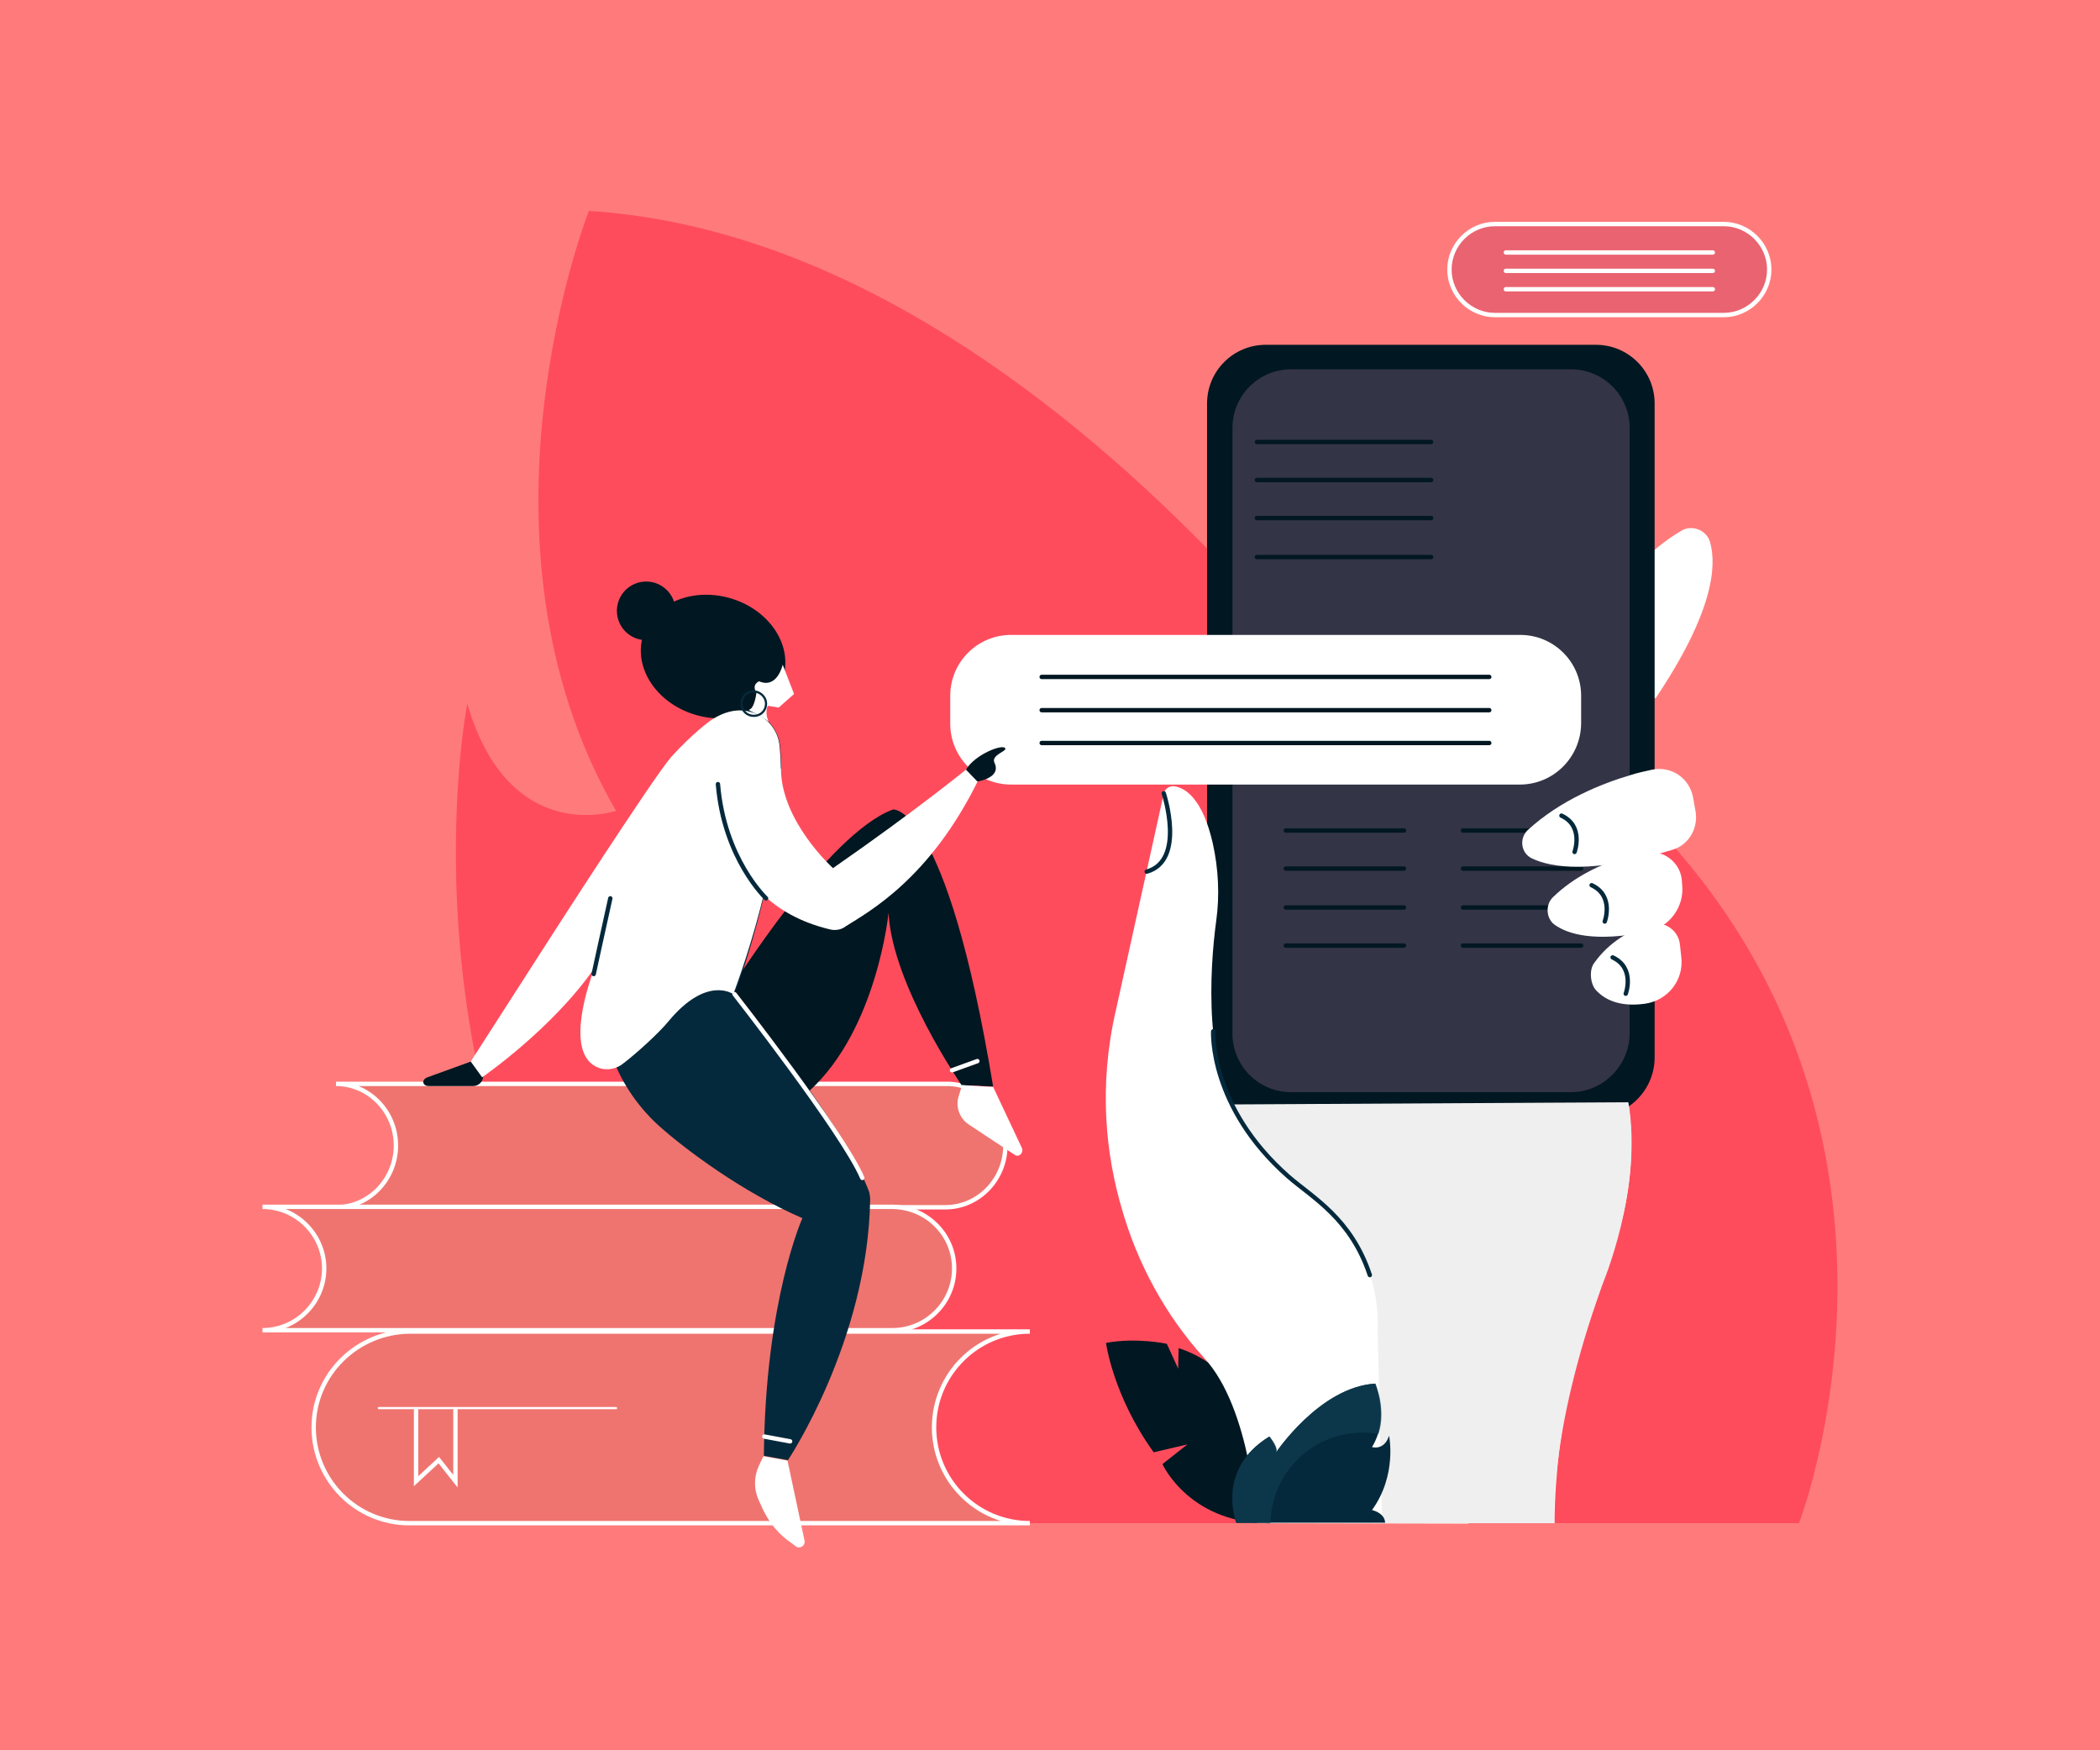 <?xml version="1.0" encoding="utf-8"?>
<!-- Generator: Adobe Illustrator 23.0.3, SVG Export Plug-In . SVG Version: 6.00 Build 0)  -->
<svg version="1.1" id="Calque_1" xmlns="http://www.w3.org/2000/svg" xmlns:xlink="http://www.w3.org/1999/xlink" x="0px" y="0px"
	 viewBox="0 0 480 400" style="enable-background:new 0 0 480 400;" xml:space="preserve">
<style type="text/css">
	.st0{fill:#FF7B7B;}
	.st1{fill:#FF4C5D;}
	.st2{fill:#011721;}
	.st3{fill:#FFFFFF;}
	.st4{fill:#333446;}
	.st5{fill:none;stroke:#05293C;stroke-linecap:round;stroke-miterlimit:10;}
	.st6{fill:#FFFFFF;stroke:#FFFFFF;stroke-linecap:round;stroke-miterlimit:10;}
	.st7{fill:none;stroke:#011721;stroke-linecap:round;stroke-miterlimit:10;}
	.st8{fill:#EA6370;stroke:#FFFFFF;stroke-linecap:round;stroke-miterlimit:10;}
	.st9{fill:none;stroke:#FFFFFF;stroke-linecap:round;stroke-miterlimit:10;}
	.st10{fill:#EFEFEF;}
	.st11{fill:#EF746F;stroke:#FFFFFF;stroke-linecap:round;stroke-miterlimit:10;}
	.st12{fill:#05293C;}
	.st13{fill:none;stroke:#05293C;stroke-width:0.5;stroke-linecap:round;stroke-miterlimit:10;}
	.st14{fill:none;stroke:#FFFFFF;stroke-width:0.5;stroke-linecap:round;stroke-miterlimit:10;}
	.st15{opacity:0.72;}
	.st16{fill:#0F3D51;}
</style>
<rect class="st0" width="480" height="400"/>
<g>
	<g>
		<path class="st1" d="M411.2,348.1c0,0,44.1-113.5-65.2-186.2c0,0-18.6,23.9-13.1,34.7c0,0-86.6-141.3-198.3-148.4
			c0,0-29.7,75.1,6.2,137.1c0,0-24.4,8.4-34-24.5c0,0-16.6,84.3,34,159.8c0,0-25.2,4.9-26.9,27.5L411.2,348.1L411.2,348.1z"/>
	</g>
	<path class="st2" d="M288.3,324.5c0,0-6.9-12.6-18.9-16.4l-0.1,4.7l-2.6-5.7c0,0-6.9-1.5-13.9-0.2c0,0,1.6,12.1,10.9,25l7.7-1.8
		l-5.7,4.5c0,0,6.4,14.2,25.7,13.5L288.3,324.5z"/>
	<path class="st3" d="M362.1,148c0,0,6.9-17.7,22.2-26.7c2.5-1.5,5.9-0.1,6.6,2.7c1.5,5.4,0.7,16-12.5,35.6l-17.9-7.8L362.1,148z"/>
	<path class="st3" d="M353.7,207.6c0,0,18,41.1,18.5,44.4c4.6,34.9-16.3,47.8-16.9,96.1h-49.8l-37.7-112.4L353.7,207.6z"/>
	<path class="st2" d="M364.8,255.2h-75.5c-7.4,0-13.4-6-13.4-13.4V92.2c0-7.4,6-13.4,13.4-13.4h75.5c7.4,0,13.4,6,13.4,13.4v149.5
		C378.2,249.1,372.1,255.2,364.8,255.2z"/>
	<path class="st4" d="M359.1,249.6h-64c-7.4,0-13.4-6-13.4-13.4V97.8c0-7.4,6-13.4,13.4-13.4h64c7.4,0,13.4,6,13.4,13.4v138.3
		C372.5,243.5,366.4,249.6,359.1,249.6z"/>
	<path class="st3" d="M287.3,348.1c0,0-1.3-26.2-12.1-37.8c-8.8-9.7-15.2-21.5-18.8-34.1c-3.6-12.3-5.4-27.9-1.3-45.5l10.9-49.3
		c0.2-1.1,1.3-1.9,2.5-1.7c2.5,0.4,6.4,2.9,8.7,13c1.3,5.8,1.6,11.9,0.8,17.7c-1.5,11-3.1,35.1,6.7,47.4c0,0,9.7,10.9,18.6,12.6
		l36.8,36.5l-4.5,41.3L287.3,348.1L287.3,348.1z"/>
	<path class="st5" d="M266,181.3c0,0,5.1,15.4-3.9,17.9"/>
	<g>
		<path class="st6" d="M347.4,178.8H231.1c-7.4,0-13.4-6-13.4-13.4V159c0-7.4,6-13.4,13.4-13.4h116.4c7.4,0,13.4,6,13.4,13.4v6.4
			C360.8,172.8,354.8,178.8,347.4,178.8z"/>
		<g>
			<line class="st7" x1="238.1" y1="154.7" x2="340.4" y2="154.7"/>
			<line class="st7" x1="238.1" y1="162.3" x2="340.4" y2="162.3"/>
			<line class="st7" x1="238.1" y1="169.8" x2="340.4" y2="169.8"/>
		</g>
	</g>
	<g>
		<path class="st8" d="M394,72h-52.3c-5.7,0-10.4-4.7-10.4-10.4l0,0c0-5.7,4.7-10.4,10.4-10.4H394c5.7,0,10.4,4.7,10.4,10.4l0,0
			C404.4,67.3,399.7,72,394,72z"/>
		<line class="st9" x1="344.2" y1="57.7" x2="391.5" y2="57.7"/>
		<line class="st9" x1="344.2" y1="61.9" x2="391.5" y2="61.9"/>
		<line class="st9" x1="344.2" y1="66.1" x2="391.5" y2="66.1"/>
	</g>
	<g>
		<line class="st7" x1="287.3" y1="101" x2="327.1" y2="101"/>
		<line class="st7" x1="287.3" y1="109.7" x2="327.1" y2="109.7"/>
		<line class="st7" x1="287.3" y1="118.4" x2="327.1" y2="118.4"/>
		<line class="st7" x1="287.3" y1="127.3" x2="327.1" y2="127.3"/>
	</g>
	<g>
		<line class="st7" x1="293.9" y1="189.8" x2="320.9" y2="189.8"/>
		<line class="st7" x1="293.9" y1="198.5" x2="320.9" y2="198.5"/>
		<line class="st7" x1="293.9" y1="207.4" x2="320.9" y2="207.4"/>
		<line class="st7" x1="293.9" y1="216.1" x2="320.9" y2="216.1"/>
	</g>
	<g>
		<line class="st7" x1="334.4" y1="189.8" x2="361.4" y2="189.8"/>
		<line class="st7" x1="334.4" y1="198.5" x2="361.4" y2="198.5"/>
		<line class="st7" x1="334.4" y1="207.4" x2="361.4" y2="207.4"/>
		<line class="st7" x1="334.4" y1="216.1" x2="361.4" y2="216.1"/>
	</g>
	<g>
		<path class="st3" d="M372.8,177.1c-6.8,2-16.2,5.8-23.6,12.6c-2,1.9-1.6,5.3,1,6.5c4.5,2.1,13.7,3.6,32.1-2
			c3.6-1.1,5.8-4.7,5.3-8.5l-0.6-3.4c-0.8-4.5-5-7.3-9.4-6.4C375.9,176.3,374.3,176.6,372.8,177.1z"/>
		<path class="st3" d="M371,195.9c-4.9,1.6-11.1,4.3-16.1,9.2c-1.7,1.7-1.5,4.8,0.4,6.2c3,2.2,9.3,4.1,21.4,1.6
			c4.9-1,8.3-5.7,7.8-10.6l-0.1-1.3c-0.4-4-4.3-6.9-8.3-6.2C374.4,195,372.6,195.3,371,195.9z"/>
		<path class="st3" d="M364.3,220.2c-1.1,1.6-0.8,4.8,0.6,6.2c1.8,1.9,5.1,3.8,11,3c5.3-0.7,9-5.4,8.4-10.6l-0.3-2.8
			c-0.3-3.6-3.9-5.8-7.3-4.7C372.7,212.6,367.8,215.2,364.3,220.2z"/>
		<path class="st5" d="M359.9,194.7c0,0,2.2-5.9-3-8.3"/>
		<path class="st5" d="M366.8,210.6c0,0,2.2-5.9-3-8.3"/>
		<path class="st5" d="M371.6,227.1c0,0,2.2-5.9-3-8.3"/>
	</g>
	<path class="st10" d="M281.6,252.4c0,0,5.7,11.2,14.8,18.2c0,0,19.5,10.6,18.5,33.8l1,43.7h39.4c0,0-1.6-19.6,10.9-54.4
		c0,0,9.4-21.9,6-41.8L281.6,252.4z"/>
	<path class="st5" d="M277.3,235.7c0,0-0.9,17.3,17.2,33.2c5.5,4.8,14.3,9.5,18.6,22.5"/>
	<g>
		<path class="st11" d="M229.8,261.8c0,7.8-6.2,14.1-13.7,14.1H76.8c7.6,0,13.7-6.4,13.7-14.1l0,0c0-7.8-6.2-14.1-13.7-14.1h139.3
			C223.7,247.5,229.8,253.9,229.8,261.8L229.8,261.8z"/>
		<path class="st11" d="M218.1,289.9c0,7.8-6.4,14.1-14.1,14.1H60c7.8,0,14.1-6.4,14.1-14.1l0,0c0-7.8-6.4-14.1-14.1-14.1h144
			C211.8,275.9,218.1,282.1,218.1,289.9L218.1,289.9z"/>
		<path class="st11" d="M71.7,326.2c0,12.1,9.8,21.9,21.9,21.9h141.8c-12.1,0-21.9-9.8-21.9-21.9l0,0c0-12.1,9.8-21.9,21.9-21.9
			H93.7C81.6,304.4,71.7,314.1,71.7,326.2L71.7,326.2z"/>
		<g>
			
				<ellipse transform="matrix(0.271 -0.963 0.963 0.271 -25.8 266.22)" class="st2" cx="162.9" cy="150.2" rx="13.9" ry="16.7"/>
			<path class="st2" d="M167.2,225.7c0,0,21.9-35.2,36.9-40.7c0,0,12.2-1.6,22.9,63.3l-7.2-0.3c0,0-15.9-23-16.7-39.4
				c0,0-2.6,26.6-18.1,40.7l-19.5-19L167.2,225.7z"/>
			<path class="st3" d="M219.9,248l-0.8,2.6c-0.7,2.3,0.2,4.9,2.2,6.3l10.6,7c1,0.7,2.1-0.4,1.7-1.5l-6.6-14L219.9,248z"/>
			<path class="st12" d="M172,162.6c-2.5-0.8-4,0.8-7.8,3.1c0,0-40.7,26.3-24.7,74.6c2.1,6.4,5.9,12.2,10.9,16.8
				c6.2,5.6,19.4,15.4,33,21.3c0,0-8.5,18.8-8.8,54.3l5.5,1c0,0,18.3-27.3,18.8-59.7c0-0.4-0.1-1-0.2-1.5
				c-1.1-3.1-6.8-16.6-30.7-45.4c0,0,12.4-33.2,10.3-56.7C177.9,166.9,175.4,163.7,172,162.6z"/>
			<path class="st3" d="M164.3,177.8c0,0-1.9,28.1,25.4,34.6c1.2,0.3,2.6,0.1,3.6-0.7c5.4-3.4,19.2-10.9,30.2-33.2l-2.6-2.7
				c0,0-11.2,9.2-30.5,22.6c0,0-11.9-10.7-11.9-22.8L164.3,177.8z"/>
			<path class="st2" d="M107.9,242.5l-10.2,3.7c-1.5,0.6-1.1,2,0.3,2h10.1c1.5,0,2.6-1.3,2.3-2.8l0,0L107.9,242.5z"/>
			<path class="st2" d="M223.4,178.6c0,0,5.6-0.8,3.9-4.3c-0.8-1.7,2.7-2.6,2.5-3.2c-0.3-1.3-7,1.3-9,4.8L223.4,178.6z"/>
			<path class="st3" d="M174.5,332.8l-1.1,2.3c-1.1,2.5-1.1,5.3,0,7.7l1,2.2c1.5,3.1,3.7,5.8,6.6,7.7l0.9,0.7c1,0.7,2.2-0.2,2-1.3
				l-3.9-18.3L174.5,332.8z"/>
			<path class="st3" d="M175.7,164.9c0,0-1-1.8-0.2-3.6l2.5,0.4l3.5-3.1l-2.6-6.7c0,0-1.2,5.6-5.4,3.8c0,0-1.8,0.7-0.6,2.6
				c0,0-0.4,3.6-1.7,3.9C171,162.4,173.1,163,175.7,164.9z"/>
			<path class="st3" d="M178.2,170.6c-0.3-3.6-2.8-6.8-6.3-7.8c-2.5-0.8-5.6-0.7-9.4,1.8c0,0-4,2.8-9,8.3
				c-4.1,4.6-28.3,42.3-28.3,42.3l-17.6,27.4l2.6,3.6c0,0,16-11,25.7-25c-1.3,3.4-6.7,18.8,0.2,22.5c2,1.1,4.6,0.8,6.4-0.7
				c2.9-2.2,8.1-6.9,10.3-9.6c8.8-10.6,14.8-6.2,14.8-6.2S180.5,194,178.2,170.6z"/>
			<path class="st2" d="M154.4,139.6c0,3.7-3,6.7-6.7,6.7s-6.7-3-6.7-6.7c0-3.7,3-6.7,6.7-6.7S154.4,135.9,154.4,139.6z"/>
			<path class="st13" d="M175.1,160.8c0,1.6-1.2,2.8-2.8,2.8c-1.6,0-2.8-1.2-2.8-2.8c0-1.6,1.2-2.8,2.8-2.8
				C173.9,158.1,175.1,159.4,175.1,160.8z"/>
			<path class="st5" d="M175.1,205.3c0,0-9.6-9-11-26.1"/>
			<path class="st9" d="M167.9,227.2c0,0,24.8,31.7,29.2,42"/>
			<line class="st9" x1="174.7" y1="328.3" x2="180.6" y2="329.4"/>
			<line class="st9" x1="217.6" y1="244.6" x2="223.4" y2="242.5"/>
			<path class="st5" d="M135.7,222.6c0,0,2.1-9.7,3.8-17.3"/>
		</g>
		<polyline class="st9" points="95.1,322.3 95.1,338.5 100.3,333.7 104.1,338.5 104.1,322.3 		"/>
		<line class="st14" x1="86.6" y1="321.8" x2="140.8" y2="321.8"/>
	</g>
	<g>
		<path class="st12" d="M282.6,348.1c0,0-5-12.1,7.5-19.8c0,0,2.1,2.6,1.5,3.7c0,0,10-15,22.7-15.8c0,0,3.4,7.9-0.7,14.5
			c0,0,2.8,0.9,3.9-2.6c0,0,1.9,9-3.9,17c0,0,2.9,0.6,3,2.9H282.6z"/>
		<g class="st15">
			<path class="st16" d="M311.4,327.4c1.2,0,2.5,0.1,3.7,0.3c1.8-5.7-0.7-11.5-0.7-11.5c-12.8,0.8-22.7,15.8-22.7,15.8
				c0.7-1.1-1.5-3.7-1.5-3.7c-12.5,7.7-7.5,19.8-7.5,19.8h7.7C290.5,336.7,299.9,327.4,311.4,327.4z"/>
			<path class="st16" d="M317.5,328.3c0-0.1,0-0.1,0-0.1C317.5,328.3,317.4,328.3,317.5,328.3L317.5,328.3z"/>
		</g>
	</g>
</g>
</svg>
